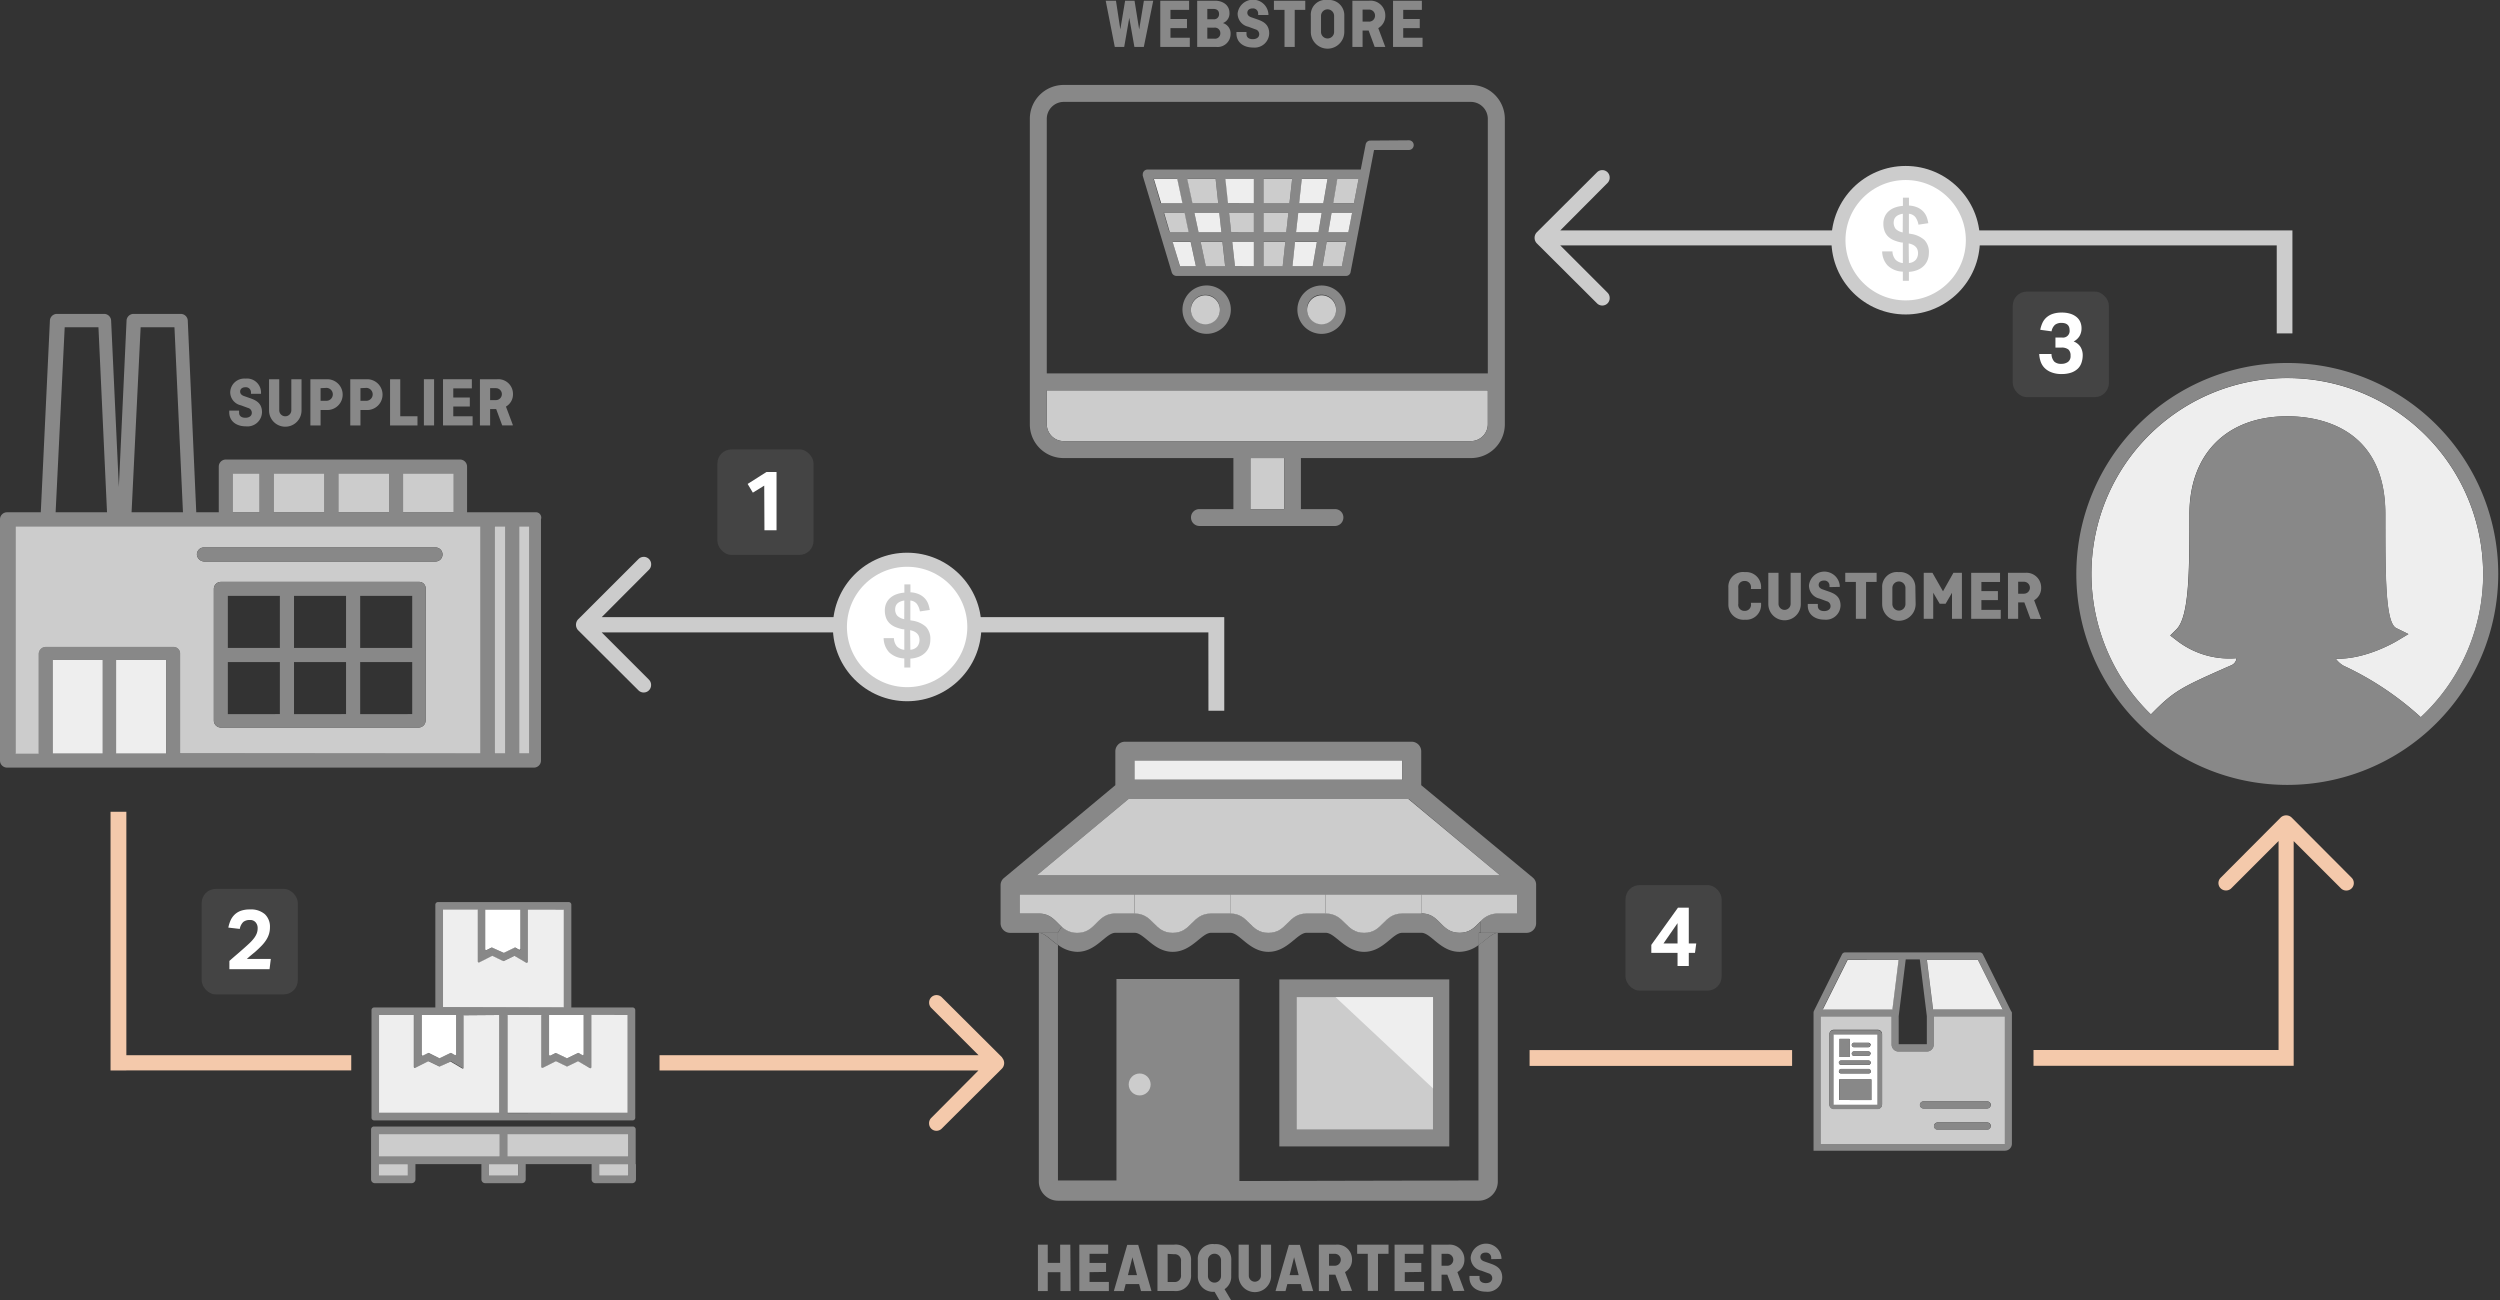 <svg id="Layer_1" data-name="Layer 1" xmlns="http://www.w3.org/2000/svg" viewBox="0 0 355.52 184.93">
  <rect x="0" y="0" width="355.52" height="184.93" fill="#333333" stroke="none"/>
  <defs>
    <style>
      .cls-1 {
        fill: #444;
      }

      .cls-2 {
        fill: #f4c9ab;
      }

      .cls-3 {
        fill: #ccc;
      }

      .cls-4, .cls-7 {
        fill: #fff;
      }

      .cls-4 {
        stroke: #ccc;
        stroke-miterlimit: 10;
        stroke-width: 2px;
      }

      .cls-5 {
        fill: #eee;
      }

      .cls-6 {
        fill: #888;
      }

      .cls-8 {
        isolation: isolate;
      }
    </style>
  </defs>
  <title>inhouse-fulfillment-01</title>
  <rect class="cls-1" x="102.02" y="63.91" width="13.67" height="15" rx="2" ry="2"/>
  <g>
    <rect class="cls-2" x="217.52" y="149.33" width="37.33" height="2.25"/>
    <path class="cls-2" d="M334.42,124.82l-8.55-8.58a1.14,1.14,0,0,0-1.52,0l-8.55,8.58a1.06,1.06,0,0,0-.32.76,1.05,1.05,0,0,0,1.05,1.05,1.06,1.06,0,0,0,.76-.29l6.74-6.74v29.72H289.18v2.25h37v-2.25h0V119.61l6.74,6.74a1.06,1.06,0,0,0,.76.29,1.05,1.05,0,0,0,1.05-1.05A1.06,1.06,0,0,0,334.42,124.82Z"/>
  </g>
  <path class="cls-3" d="M171.85,101.07h2.25V87.76H85.57L92.31,81a1.06,1.06,0,0,0,.29-.76,1.05,1.05,0,0,0-1.05-1.05,1.06,1.06,0,0,0-.76.32L82.2,88.09a1.14,1.14,0,0,0,0,1.52l8.58,8.55a1.06,1.06,0,0,0,.76.32,1.05,1.05,0,0,0,1.05-1.05,1.06,1.06,0,0,0-.29-.76l-6.74-6.74h86.28Z"/>
  <circle class="cls-4" cx="129" cy="89.16" r="9.56"/>
  <g>
    <polygon class="cls-2" points="49.95 150.06 17.97 150.06 17.97 115.44 15.72 115.44 15.72 152.23 17.97 152.23 17.97 152.22 49.95 152.22 49.95 150.06"/>
    <path class="cls-2" d="M142.52,150.38l-8.58-8.55a1.06,1.06,0,0,0-.76-.32,1.05,1.05,0,0,0-1.05,1.05,1.06,1.06,0,0,0,.29.76l6.74,6.74H93.79v2.17h45.35L132.41,159a1.06,1.06,0,0,0-.29.76,1.05,1.05,0,0,0,1.05,1.05,1.06,1.06,0,0,0,.76-.32l8.58-8.55a1.14,1.14,0,0,0,0-1.52Z"/>
  </g>
  <g>
    <path class="cls-5" d="M353.13,81.62A27.71,27.71,0,0,1,344.26,102a43.42,43.42,0,0,0-11-7.33,3.57,3.57,0,0,1-1.11-1c4.22.14,8.46-2.38,8.67-2.5l1.67-1-1.73-.85c-1.55-.79-1.55-7.27-1.55-16.2,0-12.57-9.76-13.92-13.95-13.92-8.58,0-13.91,5.33-13.91,13.92,0,7.82,0,14.56-1.85,16.38l-.88.87,1,.77a12.19,12.19,0,0,0,8.43,2.46,1.22,1.22,0,0,1-.73,1l-.67.29c-6.59,2.93-7.47,3.34-10.78,6.71a27.85,27.85,0,1,1,47.25-20Z"/>
    <path class="cls-6" d="M325.27,51.62a30,30,0,1,1-30,30A30,30,0,0,1,325.27,51.62Zm19,50.34a27.85,27.85,0,1,0-38.38-.36c3.31-3.37,4.19-3.78,10.78-6.71l.67-.29a1.22,1.22,0,0,0,.73-1,12.19,12.19,0,0,1-8.43-2.46l-1-.77.88-.87c1.85-1.82,1.85-8.56,1.85-16.38,0-8.59,5.33-13.92,13.91-13.92,4.19,0,13.95,1.35,13.95,13.92,0,8.93,0,15.41,1.55,16.2l1.73.85-1.67,1c-.21.12-4.45,2.64-8.67,2.5a3.57,3.57,0,0,0,1.11,1A43.42,43.42,0,0,1,344.26,102Z"/>
  </g>
  <g>
    <path class="cls-6" d="M286.11,144v18.64a1,1,0,0,1-1,1H257.9V144a.66.66,0,0,1,.05-.23l4-8.06h0a.49.49,0,0,1,.44-.27h19.15a.49.49,0,0,1,.44.27h0l4,8.06A.63.63,0,0,1,286.11,144Zm-1,18.64V144.54H275v4a1,1,0,0,1-1,1h-4a1,1,0,0,1-1-1v-4H258.9v18.15Zm-.32-19.15-3.53-7.05H274l.88,7.05Zm-10.78,5v-4l-1-8.06h-2l-1,8.06v4Zm-4.9-5,.88-7.06h-7.25l-3.53,7.05h9.89Z"/>
    <path class="cls-3" d="M285.11,144.54v18.15H258.9V144.54H269v4a1,1,0,0,0,1,1h4a1,1,0,0,0,1-1v-4Zm-2,12.59a.51.51,0,0,0-.51-.5h-9.07a.5.5,0,1,0,0,1h9.07A.51.51,0,0,0,283.1,157.13Zm0,3a.52.52,0,0,0-.51-.51h-7.06a.52.52,0,0,0-.51.51.51.51,0,0,0,.51.5h7.06A.51.51,0,0,0,283.1,160.16Zm-15.46-3.07v-10a.62.62,0,0,0-.62-.62h-6.25a.62.62,0,0,0-.62.62v10a.62.62,0,0,0,.62.62H267A.62.62,0,0,0,267.64,157.1Z"/>
    <polygon class="cls-5" points="281.26 136.48 284.79 143.53 274.9 143.53 274.02 136.48 281.26 136.48"/>
    <path class="cls-6" d="M282.59,156.63a.5.5,0,1,1,0,1h-9.07a.5.5,0,1,1,0-1Z"/>
    <path class="cls-6" d="M282.59,159.65a.52.52,0,0,1,.51.51.51.51,0,0,1-.51.5h-7.06a.51.51,0,0,1-.51-.5.52.52,0,0,1,.51-.51Z"/>
    <path class="cls-5" d="M270,136.48l-.88,7.06h-9.89l3.53-7.05Z"/>
    <path class="cls-6" d="M267.64,147.11v10a.62.62,0,0,1-.62.62h-6.25a.62.62,0,0,1-.62-.62v-10a.62.62,0,0,1,.62-.62H267A.62.62,0,0,1,267.64,147.11Zm-.62,10v-10h-6.25v10Z"/>
    <path class="cls-7" d="M267,147.11v10h-6.25v-10Zm-.88,9.33V153.5h-4.58v2.93Zm-.4-5a.32.32,0,0,0,.3-.42.33.33,0,0,0-.31-.2h-3.87a.32.32,0,0,0-.31.2.32.32,0,0,0,.3.42Zm.31.91a.32.32,0,0,0-.31-.31h-3.9a.32.32,0,0,0-.32.31.31.31,0,0,0,.32.31h3.9A.31.31,0,0,0,266.06,152.35Zm0-3.74a.32.32,0,0,0-.31-.32h-2a.32.32,0,1,0,0,.63h2A.32.32,0,0,0,266,148.6Zm0,1.23a.32.32,0,0,0-.31-.32h-2a.32.32,0,1,0,0,.63h2A.32.32,0,0,0,266,149.84Zm-3,.47v-2.57h-1.42v2.57Z"/>
    <rect class="cls-6" x="261.56" y="153.5" width="4.58" height="2.93"/>
    <path class="cls-6" d="M266,151a.32.32,0,0,1-.3.42h-3.9a.32.32,0,0,1-.3-.42.32.32,0,0,1,.31-.2h3.87A.33.33,0,0,1,266,151Z"/>
    <path class="cls-6" d="M265.74,152a.32.32,0,0,1,.31.31.31.31,0,0,1-.31.31h-3.9a.31.31,0,0,1-.32-.31.32.32,0,0,1,.32-.31Z"/>
    <path class="cls-6" d="M265.7,148.29a.32.32,0,0,1,0,.63h-2a.32.32,0,1,1,0-.63Z"/>
    <path class="cls-6" d="M265.7,149.52a.32.32,0,0,1,0,.63h-2a.32.32,0,1,1,0-.63Z"/>
    <rect class="cls-6" x="261.56" y="147.74" width="1.42" height="2.57"/>
  </g>
  <g id="_Group_" data-name="&lt;Group&gt;">
    <g>
      <path class="cls-6" d="M76.13,72.85a.76.76,0,0,1,.8,1v34.31a1,1,0,0,1-1,1H1a1,1,0,0,1-1-1V73.85a1,1,0,0,1,1-1H5.8l1.3-27.31a1,1,0,0,1,1-.9h6.7a1,1,0,0,1,1,.9l1.1,23.71L18,45.54a1,1,0,0,1,1-.9h6.7a1,1,0,0,1,1,.9l1.21,27.31h3.2v-6.5a1,1,0,0,1,1-1H65.42a1,1,0,0,1,1,1v6.5Zm-.9,34.31V74.85H73.83v32.31Zm-3.41,0V74.85h-1.5v32.31Zm-3.5,0V74.85H2.2v32.31H5.5V93a1,1,0,0,1,1-1H24.61a.94.94,0,0,1,1,1v14.2Zm-3.8-34.31v-5.5h-7.2v5.5Zm-9.2,0v-5.5h-7.2v5.5Zm-9.2,0v-5.5h-7.2v5.5Zm-9.2,0v-5.5h-3.8v5.5Zm-10.9,0L24.81,46.54H20L18.71,72.85Zm-2.4,34.31V93.85h-7.1v13.31Zm-8.4-34.31L14,46.54H9.2L7.91,72.85Zm-.6,34.31V93.85H7.5v13.31Z"/>
      <rect class="cls-3" x="73.83" y="74.85" width="1.41" height="32.31"/>
      <rect class="cls-3" x="70.33" y="74.85" width="1.5" height="32.31"/>
      <path class="cls-3" d="M68.33,74.85v32.31H25.61V93a.94.94,0,0,0-1-1H6.51a1,1,0,0,0-1,1v14.2H2.2V74.85Zm-6.4,5a1,1,0,0,0,0-2H29a1,1,0,0,0-1,1,1.08,1.08,0,0,0,1,1Zm-1.4,3.9a.92.92,0,0,0-.91-1H31.41a1,1,0,0,0-1,1v18.71a1,1,0,0,0,1,1H59.52a1,1,0,0,0,1-1Z"/>
      <rect class="cls-3" x="57.32" y="67.34" width="7.2" height="5.5"/>
      <path class="cls-6" d="M62.92,78.85a1,1,0,0,1-1,1H29a1.08,1.08,0,0,1-1-1,1,1,0,0,1,1-1H61.93A1,1,0,0,1,62.92,78.85Z"/>
      <path class="cls-6" d="M59.62,82.75a.92.92,0,0,1,.91,1v18.71a1,1,0,0,1-1,1H31.41a1,1,0,0,1-1-1V83.75a1,1,0,0,1,1-1Zm-1,18.8V94.15H51.22v7.41Zm0-9.41v-7.4H51.22v7.4Zm-9.41,9.41V94.15h-7.4v7.41Zm0-9.41v-7.4h-7.4v7.4Zm-9.41,9.41V94.15h-7.4v7.41Zm0-9.41v-7.4h-7.4v7.4Z"/>
      <rect class="cls-3" x="48.12" y="67.34" width="7.2" height="5.5"/>
      <rect class="cls-3" x="38.92" y="67.34" width="7.2" height="5.5"/>
      <rect class="cls-3" x="33.11" y="67.34" width="3.8" height="5.5"/>
      <rect class="cls-5" x="16.51" y="93.85" width="7.1" height="13.31"/>
      <rect class="cls-5" x="7.5" y="93.85" width="7.11" height="13.31"/>
    </g>
  </g>
  <g>
    <g>
      <path class="cls-6" d="M200.34,19.95a.68.68,0,0,1,.7.68.69.69,0,0,1-.7.7H195.4l-3.33,17.34h0a.66.66,0,0,1-.66.57H167.29a.71.71,0,0,1-.66-.51L162.51,25a.7.7,0,0,1,0-.19.68.68,0,0,1,.7-.7h30.3l.7-3.58h0a.67.67,0,0,1,.66-.54Zm-7.8,8.95.66-3.45h-3l-.59,3.45ZM191.75,33l.53-2.75h-2.92L188.89,33Zm-.92,4.82.66-3.43h-2.83l-.58,3.43Zm-2.63-8.94.59-3.45h-3.66l-.37,3.45ZM187.5,33l.47-2.75h-3.35l-.3,2.75Zm-.81,4.82.59-3.43h-3.11l-.36,3.43Zm-3.31-8.94.37-3.45h-4.06v3.45ZM182.92,33l.3-2.75h-3.53V33Zm-.51,4.82.37-3.43h-3.1v3.43Zm-4.1,0V34.41h-3.07l.38,3.43Zm0-4.82V30.26h-3.52l.3,2.75Zm0-4.12V25.45h-4l.37,3.45Zm-4.09,8.94-.37-3.43h-3.11l.74,3.43ZM173.69,33l-.3-2.75h-3.54l.59,2.75Zm-.45-4.12-.37-3.45h-4l.74,3.45Zm-3.18,8.94-.73-3.43h-2.56l1,3.43ZM169,33l-.59-2.75h-2.92l.81,2.75Zm-.89-4.12-.73-3.45h-3.34l1,3.45Z"/>
      <polygon class="cls-3" points="193.2 25.45 192.54 28.89 189.59 28.89 190.17 25.45 193.2 25.45"/>
      <polygon class="cls-5" points="192.28 30.26 191.75 33.01 188.89 33.01 189.36 30.26 192.28 30.26"/>
      <polygon class="cls-3" points="191.49 34.41 190.83 37.84 188.08 37.84 188.66 34.41 191.49 34.41"/>
      <path class="cls-6" d="M187.95,40.6a3.44,3.44,0,1,1-3.45,3.45A3.45,3.45,0,0,1,187.95,40.6ZM190,44.05a2.07,2.07,0,1,0-2.07,2A2.06,2.06,0,0,0,190,44.05Z"/>
      <path class="cls-3" d="M187.95,42a2.06,2.06,0,1,1-2.07,2.07A2.06,2.06,0,0,1,187.95,42Z"/>
      <polygon class="cls-5" points="188.78 25.45 188.19 28.89 184.75 28.89 185.12 25.45 188.78 25.45"/>
      <polygon class="cls-5" points="187.96 30.26 187.5 33.01 184.31 33.01 184.62 30.26 187.96 30.26"/>
      <polygon class="cls-5" points="187.27 34.41 186.68 37.84 183.8 37.84 184.16 34.41 187.27 34.41"/>
      <polygon class="cls-3" points="183.75 25.45 183.37 28.89 179.68 28.89 179.68 25.45 183.75 25.45"/>
      <polygon class="cls-3" points="183.22 30.26 182.92 33.01 179.68 33.01 179.68 30.26 183.22 30.26"/>
      <polygon class="cls-3" points="182.78 34.41 182.41 37.84 179.68 37.84 179.68 34.41 182.78 34.41"/>
      <polygon class="cls-5" points="178.31 34.41 178.31 37.84 175.62 37.84 175.24 34.41 178.31 34.41"/>
      <polygon class="cls-3" points="178.31 30.26 178.31 33.01 175.08 33.01 174.78 30.26 178.31 30.26"/>
      <polygon class="cls-5" points="178.31 25.45 178.31 28.89 174.63 28.89 174.26 25.45 178.31 25.45"/>
      <polygon class="cls-3" points="173.84 34.41 174.22 37.84 171.47 37.84 170.74 34.41 173.84 34.41"/>
      <path class="cls-6" d="M171.41,40.6a3.44,3.44,0,1,1,0,6.87,3.44,3.44,0,0,1,0-6.87Zm2.07,3.45a2.06,2.06,0,1,0-2.07,2A2.06,2.06,0,0,0,173.49,44.05Z"/>
      <polygon class="cls-5" points="173.39 30.26 173.69 33.01 170.44 33.01 169.85 30.26 173.39 30.26"/>
      <polygon class="cls-3" points="172.87 25.45 173.24 28.89 169.57 28.89 168.83 25.45 172.87 25.45"/>
      <path class="cls-3" d="M171.41,42a2.06,2.06,0,1,1-2.05,2.07A2.06,2.06,0,0,1,171.41,42Z"/>
      <polygon class="cls-5" points="169.32 34.41 170.06 37.84 167.8 37.84 166.76 34.41 169.32 34.41"/>
      <polygon class="cls-3" points="168.46 30.26 169.04 33.01 166.35 33.01 165.54 30.26 168.46 30.26"/>
      <polygon class="cls-5" points="167.42 25.45 168.15 28.89 165.12 28.89 164.09 25.45 167.42 25.45"/>
    </g>
    <g id="_Group_2" data-name="&lt;Group&gt;">
      <g>
        <rect class="cls-3" x="177.81" y="65.14" width="4.82" height="7.26"/>
        <path class="cls-3" d="M211.58,55.51v4.82a2.42,2.42,0,0,1-2.41,2.4H151.26a2.41,2.41,0,0,1-2.4-2.4V55.51Z"/>
        <path class="cls-6" d="M182.63,72.4V65.14h-4.82V72.4Zm28.95-19.3V16.9a2.42,2.42,0,0,0-2.41-2.41H151.26a2.42,2.42,0,0,0-2.4,2.41V53.1Zm0,7.23V55.51H148.86v4.82a2.41,2.41,0,0,0,2.4,2.4h57.91A2.42,2.42,0,0,0,211.58,60.33ZM214,16.9V60.33a4.8,4.8,0,0,1-4.82,4.81H185V72.4h4.85a1.18,1.18,0,0,1,1.19,1.18,1.21,1.21,0,0,1-1.19,1.22H170.56a1.21,1.21,0,0,1-1.19-1.22,1.18,1.18,0,0,1,1.19-1.18h4.84V65.14H151.26a4.79,4.79,0,0,1-4.81-4.81V16.9a4.82,4.82,0,0,1,4.81-4.82h57.91A4.83,4.83,0,0,1,214,16.9Z"/>
      </g>
    </g>
  </g>
  <g class="cls-8">
    <g class="cls-8">
      <path class="cls-6" d="M164,.1l-1.34,6.57h-1.34l-.73-4.14-.72,4.14h-1.34L157.24.1h1.46l.62,4.08L160,.1h1.34L162,4.19,162.67.1Z"/>
      <path class="cls-6" d="M166.45,4V5.37h2.75v1.3H165V.1h4.1V1.4h-2.65V2.7h2.35V4Z"/>
      <path class="cls-6" d="M170.25.1h2.51c1.22,0,2.08.69,2.08,1.74a1.44,1.44,0,0,1-.93,1.44h0A1.54,1.54,0,0,1,175,4.84a1.85,1.85,0,0,1-2.08,1.83h-2.67Zm1.44,1.17V2.74h.87a.71.71,0,0,0,.8-.75c0-.48-.31-.72-.8-.72Zm0,2.66V5.5h1a.75.75,0,0,0,.85-.79.77.77,0,0,0-.85-.78Z"/>
      <path class="cls-6" d="M178.92,2.13v-.2a.72.72,0,0,0-.8-.73c-.47,0-.74.26-.74.62,0,.17.07.47.57.64l.86.3c.86.3,1.68.72,1.68,2a2.07,2.07,0,0,1-2.29,2c-1.39,0-2.37-.76-2.37-2V4.55h1.43v.29c0,.48.34.73.9.73s.91-.29.91-.69a.71.71,0,0,0-.55-.71l-1-.37A1.91,1.91,0,0,1,176,1.92a2.2,2.2,0,0,1,4.38.06v.15Z"/>
      <path class="cls-6" d="M181.16.1h4.46V1.4h-1.5V6.67h-1.45V1.4h-1.51Z"/>
      <path class="cls-6" d="M191.17,4.54a2.38,2.38,0,0,1-4.76,0V2.23A2.1,2.1,0,0,1,188.79,0a2.17,2.17,0,0,1,2.38,2.23Zm-3.31,0a.93.93,0,1,0,1.86,0V2.26a.93.93,0,1,0-1.86,0Z"/>
      <path class="cls-6" d="M195.49,6.67l-.86-2.33h-.86V6.67h-1.45V.1h2.43A2.09,2.09,0,0,1,197,2.18,2,2,0,0,1,196,4l1,2.67Zm-1.72-5.3v1.7h.82a.84.84,0,0,0,.95-.86.84.84,0,0,0-.95-.84Z"/>
      <path class="cls-6" d="M199.55,4V5.37h2.75v1.3h-4.2V.1h4.1V1.4h-2.65V2.7h2.35V4Z"/>
    </g>
  </g>
  <g>
    <g>
      <g>
        <path class="cls-6" d="M218.45,125.86v5.43a1.37,1.37,0,0,1-1.37,1.37h-6.51V131a3.24,3.24,0,0,1,2.45-1.12h2.72V127.2H145v2.71h2.71c1.7,0,2.34,1.07,3.25,1.88l-.53.87h-6.77a1.37,1.37,0,0,1-1.37-1.37v-5.43a1.31,1.31,0,0,1,.48-1l15.84-13.2v-4.8a1.37,1.37,0,0,1,1.34-1.38h40.82a1.37,1.37,0,0,1,1.34,1.38v4.8L218,124.82A1.31,1.31,0,0,1,218.45,125.86Zm-71-1.38h65.88l-13-10.86H160.49Zm52-13.61v-2.71H161.34v2.71Z"/>
        <path class="cls-3" d="M215.74,127.2v2.71H213a3.24,3.24,0,0,0-2.45,1.12c-.79.76-1.46,1.63-3,1.63-2.72,0-2.72-2.75-5.43-2.75V127.2Z"/>
        <polygon class="cls-3" points="213.32 124.48 147.44 124.48 160.49 113.62 200.27 113.62 213.32 124.48"/>
        <path class="cls-6" d="M213,132.66V168a2.73,2.73,0,0,1-2.71,2.75H150.45a2.74,2.74,0,0,1-2.72-2.75V132.66c.82,0,1.62,1,2.72,1.73v33.48h8.32l0-28.65h17.48v28.73l34-.08V134.39C211.4,133.62,212.21,132.66,213,132.66Z"/>
        <path class="cls-6" d="M210.57,132.66H213c-.81,0-1.62,1-2.71,1.73v-1.73Z"/>
        <path class="cls-6" d="M210.57,131v1.63h-.26v1.73a4.69,4.69,0,0,1-2.75,1c-2.72,0-4.06-2.71-5.43-2.71h-2.72c-1.37,0-2.71,2.71-5.42,2.71s-4.09-2.71-5.47-2.71h-2.71c-1.34,0-2.72,2.71-5.43,2.71s-4.09-2.71-5.43-2.71h-2.71c-1.38,0-2.76,2.71-5.47,2.71s-4.05-2.71-5.43-2.71h-2.71c-1.38,0-2.72,2.71-5.43,2.71a4.69,4.69,0,0,1-2.75-1v-1.73l.53-.87a3.14,3.14,0,0,0,2.22.87c2.71,0,2.71-2.75,5.43-2.75h2.71c2.72,0,2.72,2.75,5.43,2.75s2.71-2.75,5.47-2.75h2.71c2.71,0,2.71,2.75,5.43,2.75s2.71-2.75,5.43-2.75h2.71c2.75,0,2.75,2.75,5.47,2.75s2.71-2.75,5.42-2.75h2.72c2.71,0,2.71,2.75,5.43,2.75C209.11,132.66,209.78,131.79,210.57,131Z"/>
        <path class="cls-3" d="M202.13,127.2v2.71h-2.72c-2.71,0-2.71,2.75-5.42,2.75s-2.72-2.75-5.47-2.75V127.2Z"/>
        <rect class="cls-5" x="161.34" y="108.16" width="38.07" height="2.71"/>
        <path class="cls-3" d="M188.52,127.2v2.71h-2.71c-2.72,0-2.72,2.75-5.43,2.75s-2.72-2.75-5.43-2.75V127.2Z"/>
        <path class="cls-3" d="M174.95,127.2v2.71h-2.71c-2.76,0-2.76,2.75-5.47,2.75s-2.71-2.75-5.43-2.75V127.2Z"/>
        <path class="cls-3" d="M161.34,127.2v2.71h-2.71c-2.72,0-2.72,2.75-5.43,2.75a3.14,3.14,0,0,1-2.22-.87c-.91-.81-1.55-1.88-3.25-1.88H145V127.2Z"/>
        <path class="cls-6" d="M150.45,132.66v1.73c-1.1-.77-1.9-1.73-2.72-1.73Z"/>
      </g>
      <rect class="cls-6" x="181.93" y="139.28" width="24.17" height="23.75"/>
      <rect class="cls-3" x="184.41" y="141.8" width="19.37" height="18.81"/>
      <polygon class="cls-5" points="203.79 154.78 203.79 141.8 189.93 141.8 203.79 154.78"/>
      <circle class="cls-3" cx="162.07" cy="154.22" r="1.56"/>
    </g>
    <g class="cls-8">
      <g class="cls-8">
        <path class="cls-6" d="M152.25,183.6h-1.45v-2.68H149v2.68H147.6V177H149v2.59h1.76V177h1.45Z"/>
        <path class="cls-6" d="M154.94,180.91v1.39h2.75v1.3h-4.2V177h4.1v1.3h-2.65v1.3h2.35v1.28Z"/>
        <path class="cls-6" d="M158.4,183.6l1.9-6.57h1.56l1.89,6.57h-1.49l-.27-1h-1.91l-.26,1Zm2-2.27h1.29l-.65-2.54Z"/>
        <path class="cls-6" d="M169.38,179.31v2a2.17,2.17,0,0,1-2.43,2.28H164.6V177h2.35A2.17,2.17,0,0,1,169.38,179.31Zm-3.33-1v4h.9a.9.9,0,0,0,1-1v-1.95a.9.9,0,0,0-1-1Z"/>
        <path class="cls-6" d="M175.09,181.47a2.12,2.12,0,0,1-.95,1.86l.95,1.6h-1.66l-.71-1.23h0a2.17,2.17,0,0,1-2.38-2.23v-2.31a2.1,2.1,0,0,1,2.38-2.23,2.17,2.17,0,0,1,2.38,2.23Zm-3.31,0a.93.93,0,1,0,1.86,0v-2.25a.93.93,0,1,0-1.86,0Z"/>
        <path class="cls-6" d="M180.76,177v4.44a2.31,2.31,0,0,1-4.62,0V177h1.45v4.41a.86.86,0,1,0,1.72,0V177Z"/>
        <path class="cls-6" d="M181.39,183.6l1.9-6.57h1.56l1.89,6.57h-1.49l-.27-1h-1.91l-.26,1Zm2-2.27h1.29l-.65-2.54Z"/>
        <path class="cls-6" d="M190.76,183.6l-.86-2.33H189v2.33h-1.45V177H190a2.09,2.09,0,0,1,2.27,2.08,2,2,0,0,1-1,1.82l1,2.67ZM189,178.3V180h.82a.85.85,0,1,0,0-1.7Z"/>
        <path class="cls-6" d="M193,177h4.46v1.3h-1.5v5.27h-1.45v-5.27H193Z"/>
        <path class="cls-6" d="M199.77,180.91v1.39h2.75v1.3h-4.2V177h4.1v1.3h-2.65v1.3h2.35v1.28Z"/>
        <path class="cls-6" d="M206.68,183.6l-.86-2.33H205v2.33h-1.45V177h2.43a2.09,2.09,0,0,1,2.27,2.08,2,2,0,0,1-1,1.82l1,2.67ZM205,178.3V180h.82a.85.85,0,1,0,0-1.7Z"/>
        <path class="cls-6" d="M212.06,179.06v-.2a.72.72,0,0,0-.8-.73c-.47,0-.74.26-.74.62,0,.17.07.47.57.64l.86.3c.86.3,1.68.72,1.68,2a2.07,2.07,0,0,1-2.29,2c-1.39,0-2.37-.76-2.37-2v-.24h1.43v.29c0,.48.34.73.9.73s.91-.29.91-.69a.71.71,0,0,0-.55-.71l-1-.37a1.91,1.91,0,0,1-1.52-1.88,2.2,2.2,0,0,1,4.38.06v.15Z"/>
      </g>
    </g>
  </g>
  <g class="cls-8">
    <g class="cls-8">
      <path class="cls-6" d="M35.69,56v-.2a.72.72,0,0,0-.8-.73c-.47,0-.74.26-.74.62,0,.17.07.47.57.64l.86.3c.86.3,1.68.72,1.68,2a2.07,2.07,0,0,1-2.29,2c-1.39,0-2.37-.76-2.37-2v-.24H34v.29c0,.48.34.73.9.73s.91-.29.91-.69a.71.71,0,0,0-.55-.71l-1-.37a1.91,1.91,0,0,1-1.52-1.88,2,2,0,0,1,2.15-1.92,2,2,0,0,1,2.23,2V56Z"/>
      <path class="cls-6" d="M42.88,53.93v4.44a2.31,2.31,0,0,1-4.62,0V53.93h1.45v4.41a.86.86,0,1,0,1.72,0V53.93Z"/>
      <path class="cls-6" d="M44.14,53.93h2.4a2.19,2.19,0,1,1,0,4.38h-.95V60.5H44.14Zm1.45,1.27V57h.82a.92.92,0,1,0,0-1.84Z"/>
      <path class="cls-6" d="M49.81,53.93h2.4a2.19,2.19,0,1,1,0,4.38h-.95V60.5H49.81Zm1.45,1.27V57h.82a.92.92,0,1,0,0-1.84Z"/>
      <path class="cls-6" d="M56.92,59.2h2.45v1.3h-3.9V53.93h1.45Z"/>
      <path class="cls-6" d="M61.73,60.5H60.28V53.93h1.45Z"/>
      <path class="cls-6" d="M64.46,57.81V59.2h2.75v1.3H63V53.93h4.1v1.3H64.46v1.3h2.35v1.28Z"/>
      <path class="cls-6" d="M71.42,60.5l-.86-2.33H69.7V60.5H68.25V53.93h2.43A2.09,2.09,0,0,1,72.95,56a2,2,0,0,1-1,1.82l1,2.67ZM69.7,55.2v1.7h.82a.85.85,0,1,0,0-1.7Z"/>
    </g>
  </g>
  <g class="cls-8">
    <g class="cls-8">
      <path class="cls-6" d="M250.44,85.72v.18a2.12,2.12,0,0,1-2.29,2.23,2.16,2.16,0,0,1-2.36-2.23V83.59a2.09,2.09,0,0,1,2.36-2.23,2.12,2.12,0,0,1,2.29,2.23v.17H249v-.14a.87.87,0,0,0-.92-1,.86.86,0,0,0-.88,1v2.25a.86.86,0,0,0,.88,1,.87.87,0,0,0,.92-1v-.15Z"/>
      <path class="cls-6" d="M256.09,81.46V85.9a2.31,2.31,0,0,1-4.62,0V81.46h1.45v4.41a.86.86,0,1,0,1.72,0V81.46Z"/>
      <path class="cls-6" d="M260.17,83.49v-.2a.72.72,0,0,0-.8-.73c-.47,0-.74.26-.74.62,0,.17.07.47.57.64l.86.3c.86.3,1.68.72,1.68,2a2.07,2.07,0,0,1-2.29,2c-1.39,0-2.37-.76-2.37-2v-.24h1.43v.29c0,.48.34.73.9.73s.91-.29.91-.69a.71.71,0,0,0-.55-.71l-1-.37a1.91,1.91,0,0,1-1.52-1.88,2.2,2.2,0,0,1,4.38.06v.15Z"/>
      <path class="cls-6" d="M262.41,81.46h4.46v1.3h-1.5V88h-1.45V82.76h-1.51Z"/>
      <path class="cls-6" d="M272.42,85.9a2.38,2.38,0,0,1-4.76,0V83.59A2.1,2.1,0,0,1,270,81.36a2.17,2.17,0,0,1,2.38,2.23Zm-3.31,0a.93.93,0,1,0,1.86,0V83.62a.93.93,0,1,0-1.86,0Z"/>
      <path class="cls-6" d="M274.92,84.29V88h-1.35V81.46h1.24l1.5,2.63,1.48-2.63H279V88h-1.41v-3.7l-.91,1.56h-.84Z"/>
      <path class="cls-6" d="M281.77,85.34v1.39h2.75V88h-4.2V81.46h4.1v1.3h-2.65v1.3h2.35v1.28Z"/>
      <path class="cls-6" d="M288.74,88l-.86-2.33H287V88h-1.45V81.46H288a2.09,2.09,0,0,1,2.27,2.08,2,2,0,0,1-1,1.82l1,2.67ZM287,82.73v1.7h.82a.85.85,0,1,0,0-1.7Z"/>
    </g>
  </g>
  <path class="cls-3" d="M128.6,93.63a3.24,3.24,0,0,1-2.17-.88,3.05,3.05,0,0,1-.77-2h1.46a1.94,1.94,0,0,0,.42,1.16,1.71,1.71,0,0,0,1.06.5V89.49l-.18,0a5.52,5.52,0,0,1-1.09-.32,2.62,2.62,0,0,1-.81-.52,2.1,2.1,0,0,1-.51-.77,3,3,0,0,1-.18-1.09,2.49,2.49,0,0,1,.18-.94,2.15,2.15,0,0,1,.53-.77,2.73,2.73,0,0,1,.87-.54,4.06,4.06,0,0,1,1.2-.26V83.11h.86v1.12a3.39,3.39,0,0,1,1.27.3,2.57,2.57,0,0,1,.81.6,2.39,2.39,0,0,1,.46.78,4.76,4.76,0,0,1,.21.83l-1.4.21a2.6,2.6,0,0,0-.44-1.08,1.35,1.35,0,0,0-.92-.47v2.81l.27.05a3.7,3.7,0,0,1,1.94.87A2.48,2.48,0,0,1,132.3,91a2.71,2.71,0,0,1-.17.95,2.4,2.4,0,0,1-.51.82,2.72,2.72,0,0,1-.88.6,3.79,3.79,0,0,1-1.28.29v1.27h-.86Zm0-8.23a2.11,2.11,0,0,0-.63.18,1.27,1.27,0,0,0-.4.29,1,1,0,0,0-.21.37,1.32,1.32,0,0,0-.06.41,1.34,1.34,0,0,0,.29.9,1.9,1.9,0,0,0,1,.5Zm.86,7a1.42,1.42,0,0,0,1-.47,1.52,1.52,0,0,0,.3-.94,1.6,1.6,0,0,0-.06-.42,1.06,1.06,0,0,0-.21-.4,1.39,1.39,0,0,0-.41-.33,2.29,2.29,0,0,0-.65-.22h0Z"/>
  <path class="cls-3" d="M323.77,47.41H326V32.76H221.89L228.62,26a1.06,1.06,0,0,0,.29-.76,1.05,1.05,0,0,0-1.05-1.05,1.06,1.06,0,0,0-.76.32l-8.58,8.55a1.14,1.14,0,0,0,0,1.52l8.58,8.55a1.06,1.06,0,0,0,.76.32,1.05,1.05,0,0,0,1.05-1.05,1.06,1.06,0,0,0-.29-.76l-6.74-6.74H323.77Z"/>
  <circle class="cls-4" cx="271" cy="34.16" r="9.56"/>
  <path class="cls-3" d="M270.6,38.63a3.24,3.24,0,0,1-2.17-.88,3,3,0,0,1-.77-2h1.46a1.94,1.94,0,0,0,.42,1.16,1.71,1.71,0,0,0,1.06.5V34.49l-.18,0a5.51,5.51,0,0,1-1.09-.32,2.6,2.6,0,0,1-.81-.52,2.09,2.09,0,0,1-.51-.77,3,3,0,0,1-.18-1.09,2.49,2.49,0,0,1,.18-.94,2.14,2.14,0,0,1,.53-.77,2.73,2.73,0,0,1,.87-.54,4.06,4.06,0,0,1,1.2-.26V28.11h.86v1.12a3.39,3.39,0,0,1,1.27.3,2.58,2.58,0,0,1,.81.6,2.39,2.39,0,0,1,.46.78,4.72,4.72,0,0,1,.21.83l-1.4.21a2.59,2.59,0,0,0-.44-1.08,1.35,1.35,0,0,0-.92-.47v2.81l.27.05a3.7,3.7,0,0,1,1.94.87A2.47,2.47,0,0,1,274.3,36a2.71,2.71,0,0,1-.17.95,2.39,2.39,0,0,1-.51.82,2.72,2.72,0,0,1-.88.6,3.79,3.79,0,0,1-1.28.29v1.27h-.86Zm0-8.23a2.11,2.11,0,0,0-.63.18,1.28,1.28,0,0,0-.4.29,1,1,0,0,0-.21.37,1.49,1.49,0,0,0,.22,1.31,1.9,1.9,0,0,0,1,.5Zm.86,7a1.42,1.42,0,0,0,1-.47,1.52,1.52,0,0,0,.3-.94,1.6,1.6,0,0,0-.06-.42,1.06,1.06,0,0,0-.21-.4,1.39,1.39,0,0,0-.41-.33,2.29,2.29,0,0,0-.65-.22h0Z"/>
  <g id="_Group_3" data-name="&lt;Group&gt;">
    <g>
      <path class="cls-6" d="M90.44,165.55v2.17a.54.54,0,0,1-.54.54H84.67a.54.54,0,0,1-.54-.54v-2.17H74.76v2.17a.54.54,0,0,1-.54.54H69a.54.54,0,0,1-.54-.54v-2.17H59.08v2.17a.54.54,0,0,1-.54.54H53.31a.54.54,0,0,1-.54-.54V160.6a.4.4,0,0,1,.4-.4H90a.4.4,0,0,1,.4.4v4.95Zm-1.07,1.64v-1.64H85.21v1.64Zm0-2.71v-3.2H72.14v3.2Zm-15.68,2.71v-1.64H69.53v1.64Zm-2.61-2.71v-3.2H53.85v3.2ZM58,167.18v-1.64H53.85v1.64Z"/>
      <path class="cls-6" d="M90.34,143.65v15.3a.38.38,0,0,1-.38.38H53.21a.38.38,0,0,1-.38-.38v-15.3a.38.38,0,0,1,.38-.38h8.7V128.66a.38.38,0,0,1,.38-.38H80.87a.38.38,0,0,1,.38.38v14.61H90A.38.38,0,0,1,90.34,143.65Zm-1.07,14.6V144.34H84.11v7.44a.14.14,0,0,1-.21.12L82.29,151a.14.14,0,0,0-.13,0l-1.44.7a.15.15,0,0,1-.12,0l-1.46-.71a.14.14,0,0,0-.12,0l-1.8.91a.14.14,0,0,1-.2-.12v-7.39H72.17v13.91ZM83,149.91v-5.57H78.08V150a.14.14,0,0,0,.2.12l.72-.36a.13.13,0,0,1,.12,0l1.47.71a.12.12,0,0,0,.12,0l1.49-.72a.14.14,0,0,1,.13,0l.48.28A.14.14,0,0,0,83,149.91Zm-2.85-6.65V129.35H75v7.44a.14.14,0,0,1-.21.12l-1.6-.94a.15.15,0,0,0-.13,0l-1.44.7a.16.16,0,0,1-.12,0L70.06,136a.13.13,0,0,0-.12,0l-1.8.91a.14.14,0,0,1-.2-.12v-7.39H63v13.91ZM74,134.92v-5.57H69V135a.14.14,0,0,0,.2.12l.72-.36a.16.16,0,0,1,.12,0l1.47.71a.15.15,0,0,0,.12,0l1.49-.72a.15.15,0,0,1,.13,0l.48.28A.14.14,0,0,0,74,134.92Zm-3,23.33V144.34h-5v7.44a.14.14,0,0,1-.21.12l-1.6-.94a.14.14,0,0,0-.13,0l-1.44.7a.15.15,0,0,1-.12,0L61,150.94a.14.14,0,0,0-.12,0l-1.8.91a.14.14,0,0,1-.2-.12v-7.39H53.9v13.91Zm-6.12-8.34v-5.57H59.92V150a.14.14,0,0,0,.2.12l.72-.36a.12.12,0,0,1,.12,0l1.48.71a.12.12,0,0,0,.12,0l1.49-.72a.14.14,0,0,1,.13,0l.48.28A.14.14,0,0,0,64.87,149.91Z"/>
      <rect class="cls-3" x="85.21" y="165.55" width="4.15" height="1.64"/>
      <rect class="cls-3" x="72.14" y="161.28" width="17.22" height="3.2"/>
      <path class="cls-5" d="M89.26,144.34v13.91H72.17V144.34H77v7.39a.14.14,0,0,0,.2.12l1.8-.91a.14.14,0,0,1,.12,0l1.46.71a.15.15,0,0,0,.12,0l1.44-.7a.14.14,0,0,1,.13,0l1.61.94a.14.14,0,0,0,.21-.12v-7.44Z"/>
      <path class="cls-5" d="M80.18,129.35v13.91H63V129.35h4.95v7.39a.14.14,0,0,0,.2.12l1.8-.91a.13.13,0,0,1,.12,0l1.46.71a.16.16,0,0,0,.12,0l1.44-.7a.15.15,0,0,1,.13,0l1.6.94a.14.14,0,0,0,.21-.12v-7.44Z"/>
      <path class="cls-7" d="M79,149.75l-.72.36a.14.14,0,0,1-.2-.12v-5.65H83v5.57a.14.14,0,0,1-.21.12l-.48-.28a.14.14,0,0,0-.13,0l-1.49.72a.12.12,0,0,1-.12,0l-1.47-.71A.13.13,0,0,0,79,149.75Z"/>
      <rect class="cls-3" x="69.53" y="165.55" width="4.15" height="1.64"/>
      <rect class="cls-3" x="53.85" y="161.28" width="17.22" height="3.2"/>
      <path class="cls-5" d="M71,144.34v13.91H53.9V144.34h4.95v7.39a.14.14,0,0,0,.2.12l1.8-.91a.14.14,0,0,1,.12,0l1.47.71a.15.15,0,0,0,.12,0L64,151a.14.14,0,0,1,.13,0l1.6.94a.14.14,0,0,0,.21-.12v-7.44Z"/>
      <path class="cls-7" d="M74,129.35v5.57a.14.14,0,0,1-.21.12l-.48-.28a.15.15,0,0,0-.13,0l-1.49.72a.15.15,0,0,1-.12,0L70,134.76a.16.16,0,0,0-.12,0l-.72.36A.14.14,0,0,1,69,135v-5.65Z"/>
      <path class="cls-7" d="M64.87,144.34v5.57a.14.14,0,0,1-.21.12l-.48-.28a.14.14,0,0,0-.13,0l-1.49.72a.12.12,0,0,1-.12,0L61,149.75a.12.12,0,0,0-.12,0l-.72.36a.14.14,0,0,1-.2-.12v-5.65Z"/>
      <rect class="cls-3" x="53.85" y="165.55" width="4.15" height="1.64"/>
    </g>
  </g>
  <path class="cls-7" d="M108.68,69.06l-1.62,1-.74-1.24L109,67.12h1.43v8.29h-1.72Z"/>
  <rect class="cls-1" x="28.68" y="126.41" width="13.67" height="15" rx="2" ry="2"/>
  <path class="cls-7" d="M32.62,136.65q.52-.46,1-.87t1-.87q.5-.44.88-.8a5.67,5.67,0,0,0,.63-.7,2.74,2.74,0,0,0,.38-.67,2,2,0,0,0,.13-.73,1.22,1.22,0,0,0-.29-.85,1,1,0,0,0-.8-.33,1.48,1.48,0,0,0-.94.27,1.77,1.77,0,0,0-.51,1l-1.63-.19a4.86,4.86,0,0,1,.31-1,2.66,2.66,0,0,1,.56-.82,2.49,2.49,0,0,1,.89-.56,3.77,3.77,0,0,1,1.33-.2,3,3,0,0,1,2.11.68,2.44,2.44,0,0,1,.72,1.86,3.27,3.27,0,0,1-.13.93,3.43,3.43,0,0,1-.38.83,5.16,5.16,0,0,1-.64.82q-.39.41-.93.89l-.58.48q-.29.24-.63.55h3.41l-.18,1.46H32.62Z"/>
  <rect class="cls-1" x="286.23" y="41.47" width="13.67" height="15" rx="2" ry="2"/>
  <path class="cls-7" d="M291.74,50.34a1.63,1.63,0,0,0,.4,1.09,1.4,1.4,0,0,0,1,.31,1.55,1.55,0,0,0,.94-.27,1,1,0,0,0,.37-.89,1.12,1.12,0,0,0-.31-.88,1.52,1.52,0,0,0-1-.27h-.84V48h.94a.94.94,0,0,0,1.07-1.07,1.26,1.26,0,0,0-.06-.39.83.83,0,0,0-.19-.32.9.9,0,0,0-.35-.22,1.61,1.61,0,0,0-.54-.08,1.49,1.49,0,0,0-.92.26,1.58,1.58,0,0,0-.5.94l-1.61-.22a4.33,4.33,0,0,1,.32-1,2.36,2.36,0,0,1,.58-.77,2.59,2.59,0,0,1,.89-.5,3.92,3.92,0,0,1,1.26-.18,4,4,0,0,1,1.24.17,2.61,2.61,0,0,1,.88.47,1.88,1.88,0,0,1,.53.71,2.25,2.25,0,0,1,.17.88,2.16,2.16,0,0,1-.27,1.09,2.08,2.08,0,0,1-.85.79,2,2,0,0,1,1,.82,2.28,2.28,0,0,1,.29,1.13A3.34,3.34,0,0,1,296,51.6a2.06,2.06,0,0,1-.53.84,2.56,2.56,0,0,1-.93.55,4.12,4.12,0,0,1-1.36.2,3.77,3.77,0,0,1-1.49-.26,2.67,2.67,0,0,1-1-.67,2.46,2.46,0,0,1-.52-.92,4.06,4.06,0,0,1-.18-1Z"/>
  <rect class="cls-1" x="231.16" y="125.87" width="13.67" height="15" rx="2" ry="2"/>
  <path class="cls-7" d="M234.83,134.37l3.79-5.29h1.54v5.09h1.06l-.18,1.34h-.88v1.86h-1.6v-1.86h-3.73Zm3.73-.2v-2.89l-2,2.89Z"/>
</svg>
